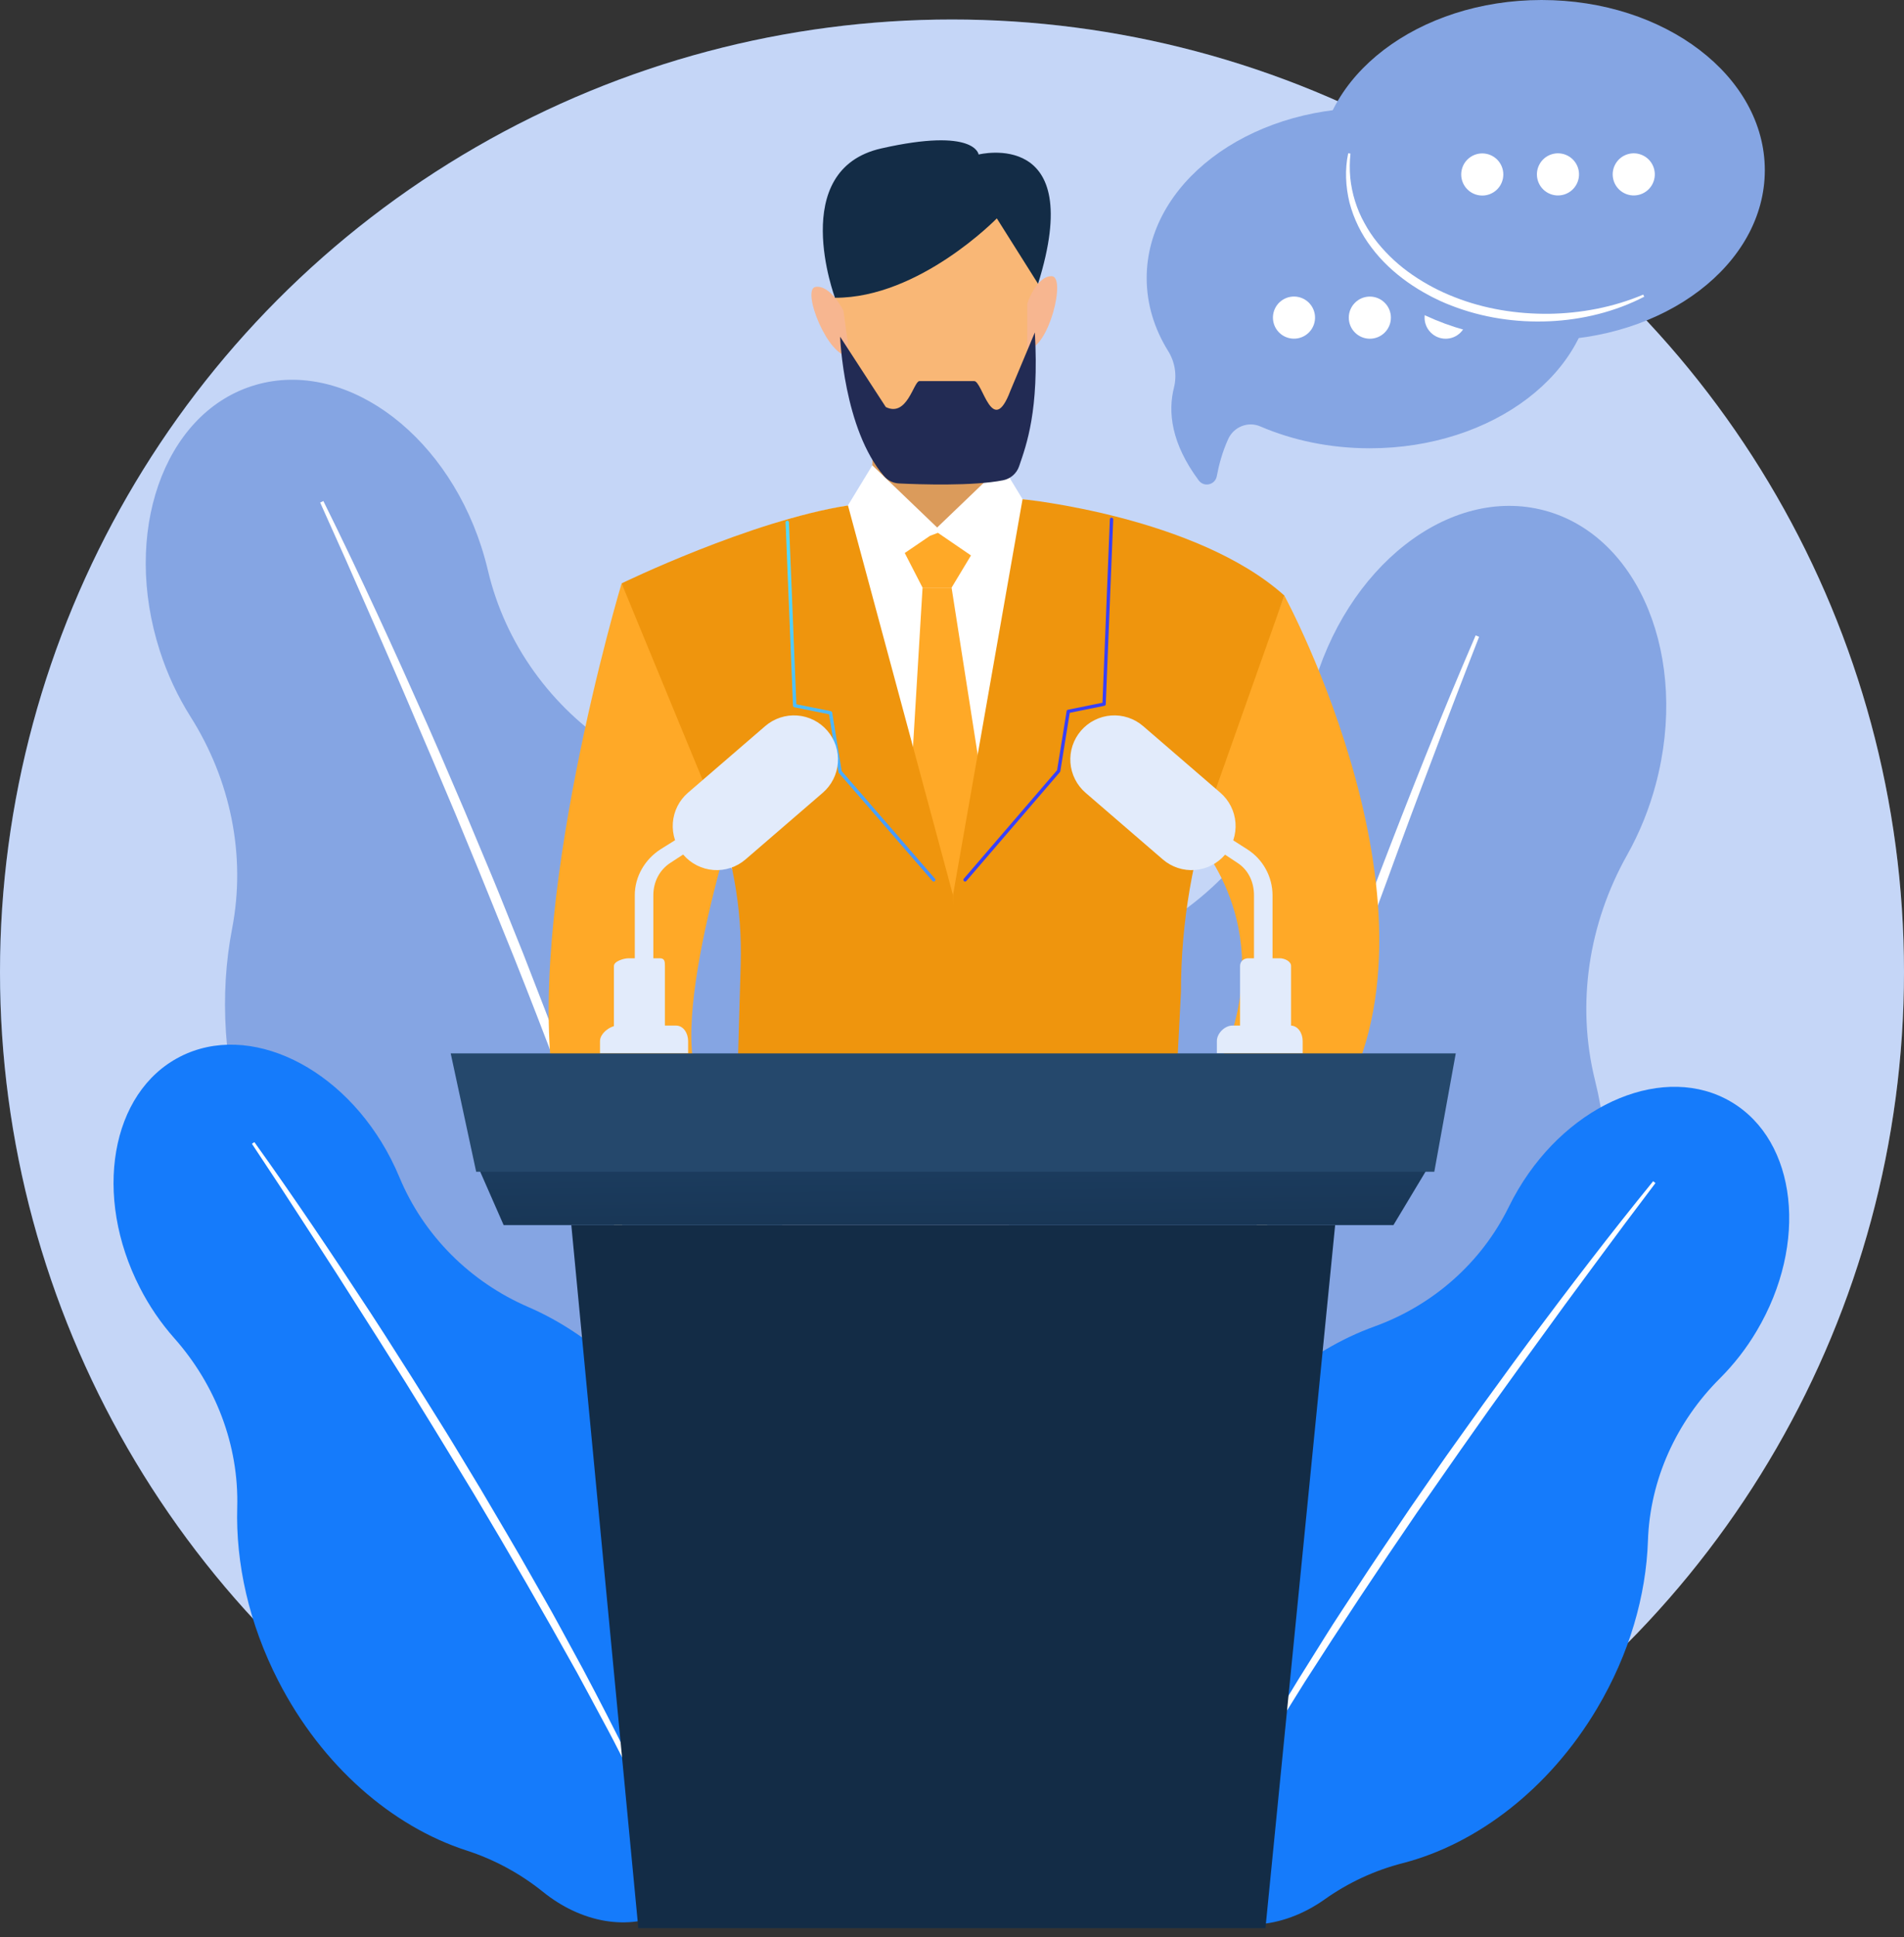 <?xml version="1.0" encoding="UTF-8"?> <svg xmlns="http://www.w3.org/2000/svg" width="177" height="180" viewBox="0 0 177 180" fill="none"><rect x="0" y="0" width="177" height="180" fill="#333333" stroke="none"/> <circle cx="88.5" cy="90.311" r="88.5" fill="url(#paint0_linear)" fill-opacity="0.3"></circle> <circle cx="88.5" cy="90.311" r="88.5" fill="#C5D6F7"></circle> <path d="M72.362 90.088C69.432 81.007 63.815 73.777 57.182 69.536C51.253 65.744 46.965 59.827 45.355 52.985C45.184 52.265 44.983 51.544 44.752 50.823C41.227 39.902 31.678 33.205 23.423 35.869C15.168 38.532 11.333 49.546 14.857 60.468C15.547 62.621 16.507 64.679 17.712 66.593C21.421 72.449 22.896 79.481 21.576 86.287C20.4 92.377 20.761 99.221 22.957 106.029C26.234 116.184 32.87 124.023 40.529 127.959C43.429 129.445 46.033 131.451 48.21 133.877C51.815 137.907 56.877 139.793 61.512 138.298C66.512 136.684 69.615 131.588 69.81 125.65C69.92 122.29 70.691 118.994 71.958 115.878C74.95 108.52 75.324 99.27 72.362 90.088Z" fill="#85A5E3"></path> <g style="mix-blend-mode:soft-light"> <path d="M30.062 46.555C33.47 53.425 36.654 60.399 39.765 67.404C40.544 69.156 41.294 70.919 42.05 72.681L43.184 75.323L44.295 77.975C45.029 79.745 45.788 81.503 46.502 83.285L48.645 88.622C50.028 92.198 51.441 95.763 52.757 99.364C53.418 101.164 54.114 102.951 54.738 104.764L56.635 110.194C59.091 117.459 61.367 124.79 63.266 132.221L62.946 132.306L61.312 126.8L60.907 125.423L60.468 124.056L59.583 121.325L58.705 118.592C58.414 117.681 58.089 116.78 57.782 115.874C57.157 114.065 56.546 112.251 55.909 110.446C53.315 103.243 50.625 96.076 47.787 88.962C46.341 85.417 44.926 81.859 43.455 78.324L42.359 75.669L41.241 73.024C40.497 71.26 39.753 69.496 38.991 67.74C37.497 64.213 35.977 60.699 34.429 57.195C32.899 53.684 31.343 50.184 29.763 46.695L30.062 46.555Z" fill="white"></path> </g> <path d="M64.425 136.374C60.776 129.27 55.164 124.057 49.121 121.446C43.719 119.113 39.382 114.803 37.125 109.37C36.887 108.799 36.624 108.231 36.334 107.666C31.947 99.122 23.165 94.879 16.723 98.188C10.281 101.496 8.617 111.105 13.006 119.649C13.867 121.335 14.937 122.906 16.191 124.324C20.044 128.662 22.215 134.268 22.053 140.068C21.907 145.25 23.137 150.854 25.873 156.181C29.953 164.124 36.488 169.704 43.334 171.924C45.928 172.761 48.346 174.065 50.47 175.773C53.989 178.617 58.418 179.494 62.035 177.634C65.936 175.63 67.8 171.005 67.154 166.075C66.789 163.286 66.976 160.462 67.598 157.718C69.064 151.244 68.115 143.556 64.425 136.374Z" fill="#157BFB"></path> <path d="M23.647 106.117C27.39 111.332 30.96 116.662 34.478 122.027C35.357 123.368 36.216 124.721 37.078 126.076L38.371 128.106L39.648 130.146C40.493 131.509 41.358 132.86 42.188 134.233L44.679 138.352C46.305 141.118 47.951 143.869 49.529 146.668C50.318 148.065 51.133 149.447 51.895 150.86L54.197 155.088C57.208 160.757 60.079 166.503 62.654 172.383L62.403 172.497L60.309 168.17L59.788 167.088L59.24 166.018L58.14 163.882L57.044 161.744C56.681 161.03 56.29 160.332 55.914 159.624C55.153 158.212 54.403 156.801 53.633 155.394C50.516 149.795 47.312 144.247 44.02 138.748C42.347 136.015 40.697 133.268 39.004 130.547L37.74 128.502L36.457 126.468C35.604 125.112 34.751 123.756 33.884 122.408C32.173 119.698 30.442 117 28.691 114.314C26.954 111.62 25.196 108.939 23.418 106.272L23.647 106.117Z" fill="white"></path> <path d="M95.062 107.141C97.648 97.428 103.163 89.517 109.908 84.693C115.938 80.38 120.125 73.921 121.445 66.634C121.585 65.868 121.756 65.098 121.959 64.325C125.069 52.643 134.749 45.08 143.577 47.43C152.406 49.781 157.043 61.158 153.932 72.839C153.324 75.142 152.427 77.359 151.263 79.437C147.682 85.801 146.516 93.279 148.274 100.369C149.847 106.705 149.839 113.928 147.9 121.209C145.008 132.071 138.455 140.679 130.614 145.238C127.644 146.96 125.014 149.213 122.857 151.884C119.284 156.32 114.062 158.58 109.105 157.261C103.758 155.837 100.215 150.644 99.685 144.409C99.385 140.881 98.395 137.456 96.891 134.246C93.345 126.672 92.447 116.962 95.062 107.141Z" fill="#85A5E3"></path> <g style="mix-blend-mode:soft-light"> <path d="M137.18 59.036C133.972 66.449 131.002 73.96 128.112 81.501C127.389 83.386 126.696 85.286 125.995 87.177L124.947 90.019L123.92 92.869C123.245 94.771 122.543 96.665 121.889 98.578L119.93 104.309C118.671 108.146 117.379 111.973 116.191 115.834C115.594 117.763 114.96 119.683 114.402 121.622L112.704 127.438C110.516 135.215 108.523 143.051 106.93 150.971L107.271 151.044L108.688 145.163L109.039 143.692L109.423 142.23L110.204 139.309L110.981 136.385C111.238 135.41 111.53 134.445 111.803 133.474C112.362 131.538 112.906 129.596 113.477 127.663C115.812 119.944 118.251 112.256 120.847 104.619C122.175 100.81 123.469 96.991 124.824 93.191L125.832 90.339L126.864 87.495C127.55 85.599 128.236 83.702 128.942 81.813C130.321 78.022 131.729 74.242 133.165 70.472C134.582 66.695 136.028 62.928 137.5 59.172L137.18 59.036Z" fill="white"></path> </g> <path d="M111.853 136.971C115.861 130.222 121.681 125.446 127.767 123.251C133.207 121.288 137.722 117.322 140.265 112.127C140.532 111.582 140.825 111.041 141.143 110.504C145.964 102.387 154.833 98.755 160.952 102.389C167.071 106.024 168.125 115.551 163.304 123.667C162.357 125.268 161.212 126.743 159.897 128.059C155.855 132.081 153.387 137.45 153.196 143.149C153.026 148.241 151.481 153.665 148.476 158.724C143.994 166.27 137.246 171.35 130.396 173.114C127.801 173.78 125.35 174.915 123.164 176.464C119.54 179.041 115.145 179.634 111.707 177.593C108.001 175.392 106.451 170.742 107.382 165.946C107.909 163.231 107.895 160.45 107.452 157.72C106.405 151.278 107.8 143.794 111.853 136.971Z" fill="url(#paint1_linear)"></path> <path d="M153.681 109.751C149.696 114.638 145.87 119.654 142.094 124.709C141.15 125.973 140.227 127.25 139.299 128.525L137.908 130.437L136.532 132.362C135.621 133.648 134.691 134.922 133.794 136.219L131.099 140.108C129.338 142.724 127.554 145.325 125.839 147.974C124.981 149.297 124.097 150.604 123.265 151.943L120.757 155.951C117.46 161.329 114.297 166.792 111.416 172.406L111.656 172.535L113.971 168.417L114.549 167.386L115.15 166.37L116.358 164.341L117.562 162.31C117.962 161.632 118.387 160.969 118.799 160.298C119.632 158.961 120.452 157.618 121.291 156.286C124.688 150.983 128.166 145.733 131.727 140.537C133.533 137.957 135.319 135.362 137.142 132.794L138.506 130.865L139.885 128.947C140.804 127.668 141.722 126.389 142.654 125.119C144.495 122.564 146.356 120.022 148.235 117.494C150.103 114.956 151.989 112.433 153.894 109.924L153.681 109.751Z" fill="white"></path> <path d="M107.004 104.705L101.589 47.985C88.589 43.181 72.198 48.55 72.198 48.55L69.668 104.705H107.004Z" fill="white"></path> <path d="M81.241 38.377L80.998 46.428C80.986 46.816 81.097 47.197 81.317 47.517C81.536 47.836 81.851 48.078 82.216 48.207C84.275 48.932 88.537 50.036 92.575 48.592C92.97 48.448 93.303 48.172 93.518 47.811C93.733 47.45 93.817 47.026 93.754 46.61L92.544 38.378L81.241 38.377Z" fill="#DB9B5B"></path> <path d="M83.535 104.705C84.967 103.272 85.763 102.246 85.763 102.246L84.067 97.445C84.067 97.445 70.219 105.358 65.698 101.402C61.175 97.445 68.807 74.271 68.807 74.271L57.785 54.206C57.785 54.206 48.533 85.049 51.644 101.904C51.789 102.691 52.205 103.402 52.819 103.914C53.434 104.426 54.208 104.707 55.008 104.708L83.535 104.705Z" fill="url(#paint2_linear)"></path> <path d="M81.094 43.236L87.386 49.269L82.843 52.368L78.825 46.961L81.094 43.236Z" fill="white"></path> <path d="M93.145 43.236L86.853 49.269L91.396 52.368L95.413 46.961L93.145 43.236Z" fill="white"></path> <path d="M77.124 23.681C77.124 23.681 78.535 38.094 81.645 41.768C81.645 41.768 90.972 42.616 94.363 40.638C94.363 40.638 96.765 33.431 96.48 23.822C96.48 23.822 96.943 15.079 87.295 14.355C75.993 13.507 77.124 23.681 77.124 23.681Z" fill="#F9B776"></path> <path d="M95.494 28.203C95.494 28.203 96.341 25.66 97.754 25.66C99.168 25.66 97.472 32.442 95.494 32.442V28.203Z" fill="#F7B690"></path> <path d="M78.41 28.871C78.41 28.871 77.227 26.465 75.827 26.655C74.427 26.846 77.022 33.338 78.981 33.071L78.41 28.871Z" fill="#F7B690"></path> <path d="M78.099 31.286C78.099 31.286 78.416 39.895 82.205 44.262C82.379 44.459 82.59 44.619 82.827 44.732C83.065 44.845 83.322 44.909 83.585 44.92C85.518 45.013 90.459 45.177 93.245 44.625C93.585 44.558 93.902 44.404 94.164 44.176C94.426 43.949 94.624 43.656 94.737 43.328C95.422 41.32 96.611 38.154 96.202 30.888L93.929 36.304C92.245 40.779 91.332 35.346 90.55 35.409H85.463C84.927 35.453 84.332 38.801 82.346 37.82L78.099 31.286Z" fill="#222B54"></path> <path d="M92.667 20.29C92.667 20.29 85.467 27.695 77.622 27.667C77.622 27.667 73.167 15.769 81.928 13.79C90.689 11.812 90.974 14.356 90.974 14.356C90.974 14.356 101.056 11.828 96.499 26.369L92.667 20.29Z" fill="url(#paint3_linear)"></path> <path d="M95.055 104.705H121.293C121.874 104.705 122.445 104.557 122.953 104.275C123.461 103.993 123.89 103.587 124.197 103.094C135.502 85.004 119.394 55.333 119.394 55.333L110.915 77.658C110.915 77.658 118.263 85.006 114.307 96.593C110.35 108.18 94.242 99.136 94.242 99.136L94.807 104.506C94.807 104.506 94.894 104.579 95.055 104.705Z" fill="url(#paint4_linear)"></path> <path d="M86.456 49.784L84.108 51.382L85.763 54.6H88.461L90.264 51.608L87.191 49.506L86.456 49.784Z" fill="#FFA927"></path> <path d="M85.763 54.6L83.932 85.089L88.589 93.51L93.277 85.393L88.461 54.6H85.763Z" fill="#FFA927"></path> <path d="M66.048 74.241C68.053 79.103 69.01 84.333 68.858 89.589L68.42 104.705H89.67L88.592 83.172L78.829 46.964C69.783 48.375 57.787 54.203 57.787 54.203L66.048 74.241Z" fill="url(#paint5_linear)"></path> <path d="M109.136 104.705L109.785 92.164C109.785 85.744 110.88 79.371 113.024 73.319L119.394 55.333C111.198 47.985 95.059 46.381 95.059 46.381L88.592 83.172V104.705H109.136Z" fill="url(#paint6_linear)"></path> <path d="M86.799 81.905C86.777 81.905 86.754 81.9 86.734 81.891C86.714 81.882 86.695 81.868 86.681 81.851L77.981 71.818C77.962 71.796 77.95 71.769 77.945 71.741L77.068 66.363L73.849 65.716C73.814 65.709 73.782 65.691 73.759 65.664C73.736 65.638 73.722 65.604 73.72 65.569L73.028 48.544C73.026 48.502 73.041 48.462 73.07 48.431C73.098 48.401 73.137 48.383 73.178 48.381C73.199 48.38 73.219 48.383 73.239 48.39C73.258 48.397 73.276 48.408 73.291 48.422C73.306 48.436 73.318 48.453 73.327 48.471C73.335 48.49 73.34 48.51 73.341 48.531L74.03 65.434L77.238 66.079C77.269 66.085 77.297 66.101 77.32 66.124C77.342 66.147 77.356 66.176 77.361 66.208L78.248 71.648L86.919 81.647C86.937 81.67 86.949 81.698 86.953 81.727C86.957 81.756 86.952 81.786 86.94 81.813C86.927 81.839 86.908 81.862 86.883 81.878C86.859 81.894 86.83 81.903 86.801 81.904L86.799 81.905Z" fill="url(#paint7_linear)"></path> <path d="M89.717 81.905C89.679 81.905 89.643 81.892 89.614 81.867C89.583 81.839 89.564 81.8 89.561 81.759C89.558 81.717 89.571 81.676 89.598 81.644L98.269 71.56L99.156 66.072C99.161 66.041 99.176 66.012 99.198 65.989C99.22 65.966 99.249 65.95 99.28 65.944L102.488 65.293L103.175 48.248C103.175 48.227 103.179 48.206 103.188 48.187C103.196 48.168 103.208 48.151 103.223 48.137C103.239 48.123 103.257 48.112 103.276 48.105C103.296 48.098 103.317 48.095 103.338 48.096C103.379 48.099 103.418 48.117 103.446 48.148C103.474 48.178 103.489 48.219 103.487 48.261L102.795 65.43C102.793 65.466 102.78 65.5 102.757 65.527C102.733 65.554 102.702 65.572 102.667 65.578L99.447 66.231L98.57 71.657C98.566 71.685 98.554 71.712 98.535 71.734L89.835 81.853C89.82 81.87 89.802 81.883 89.782 81.892C89.761 81.901 89.739 81.906 89.717 81.905Z" fill="url(#paint8_linear)"></path> <path d="M44.453 108.439L46.82 113.829H129.537L132.776 108.439H44.453Z" fill="url(#paint9_linear)"></path> <path d="M53.111 113.829L59.34 179.152H117.64L124.118 113.829H53.111Z" fill="url(#paint10_linear)"></path> <path d="M117.435 92.201C117.022 92.201 116.573 91.866 116.573 91.454V83.178C116.573 81.959 116.059 80.832 115.033 80.17L113.075 78.874C112.994 78.82 112.925 78.749 112.871 78.668C112.817 78.586 112.78 78.495 112.762 78.399C112.743 78.303 112.744 78.204 112.764 78.109C112.784 78.013 112.822 77.922 112.877 77.841C112.987 77.674 113.159 77.557 113.355 77.516C113.55 77.474 113.755 77.511 113.923 77.619L115.953 78.915C116.669 79.372 117.26 80.002 117.669 80.747C118.079 81.492 118.295 82.328 118.298 83.178V91.454C118.294 91.864 117.845 92.201 117.435 92.201Z" fill="#E2EBFB"></path> <path d="M113.444 73.653C113.851 74.004 114.185 74.432 114.427 74.912C114.669 75.392 114.814 75.915 114.853 76.451C114.893 76.987 114.826 77.526 114.658 78.037C114.489 78.547 114.222 79.019 113.87 79.427C113.519 79.834 113.092 80.168 112.611 80.41C112.131 80.652 111.608 80.797 111.072 80.836C110.536 80.876 109.997 80.809 109.487 80.641C108.976 80.472 108.504 80.204 108.097 79.853L100.919 73.663C100.512 73.312 100.178 72.885 99.936 72.404C99.694 71.924 99.549 71.401 99.509 70.865C99.47 70.329 99.536 69.79 99.705 69.279C99.874 68.769 100.141 68.297 100.492 67.89C100.843 67.482 101.271 67.148 101.751 66.907C102.232 66.665 102.755 66.52 103.291 66.48C103.827 66.441 104.366 66.507 104.876 66.676C105.387 66.844 105.859 67.112 106.266 67.463L113.444 73.653Z" fill="url(#paint11_linear)"></path> <path d="M118.969 89.036H116.062C115.626 89.036 115.279 89.315 115.279 89.751V96.151H120.022V89.751C120.022 89.315 119.405 89.036 118.969 89.036Z" fill="url(#paint12_linear)"></path> <path d="M119.965 95.288H114.567C113.856 95.288 113.123 96.016 113.123 96.727V97.876H121.1V96.727C121.1 96.016 120.676 95.288 119.965 95.288Z" fill="url(#paint13_linear)"></path> <path d="M59.873 92.201C60.286 92.201 60.736 91.866 60.736 91.454V83.178C60.736 81.959 61.296 80.832 62.322 80.17L64.303 78.874C64.385 78.82 64.455 78.751 64.51 78.67C64.565 78.588 64.603 78.497 64.622 78.401C64.642 78.305 64.642 78.207 64.623 78.11C64.605 78.014 64.567 77.923 64.513 77.841C64.404 77.674 64.234 77.557 64.039 77.515C63.844 77.474 63.64 77.511 63.473 77.619L61.399 78.915C59.946 79.853 59.011 81.447 59.011 83.178V91.454C59.011 91.864 59.46 92.201 59.873 92.201Z" fill="url(#paint14_linear)"></path> <path d="M63.959 73.653C63.551 74.004 63.217 74.432 62.975 74.912C62.734 75.392 62.589 75.915 62.549 76.451C62.51 76.987 62.576 77.526 62.745 78.037C62.913 78.547 63.181 79.019 63.532 79.427C63.883 79.834 64.311 80.168 64.791 80.409C65.271 80.651 65.794 80.796 66.33 80.836C66.866 80.875 67.405 80.809 67.916 80.64C68.426 80.472 68.898 80.204 69.305 79.853L76.483 73.663C76.89 73.312 77.224 72.885 77.466 72.404C77.708 71.924 77.853 71.401 77.892 70.865C77.932 70.329 77.865 69.79 77.697 69.279C77.528 68.769 77.26 68.297 76.909 67.89C76.558 67.482 76.13 67.148 75.65 66.907C75.17 66.665 74.647 66.52 74.111 66.48C73.575 66.441 73.036 66.507 72.525 66.676C72.015 66.844 71.543 67.112 71.136 67.463L63.959 73.653Z" fill="#E2EBFB"></path> <path d="M58.432 89.036H61.339C61.775 89.036 61.813 89.315 61.813 89.751V96.151H57.071V89.751C57.071 89.315 57.996 89.036 58.432 89.036Z" fill="#E2EBFB"></path> <path d="M57.435 95.288H62.834C63.545 95.288 63.969 96.016 63.969 96.727V97.876H55.777V96.727C55.777 96.016 56.725 95.288 57.435 95.288Z" fill="url(#paint15_linear)"></path> <path d="M44.266 108.871L41.899 97.876H135.33L133.336 108.871H44.266Z" fill="url(#paint16_linear)"></path> <path d="M127.344 10.021C115.886 10.021 106.598 17.101 106.598 25.835C106.598 28.257 107.312 30.551 108.586 32.603C108.902 33.105 109.113 33.665 109.208 34.25C109.302 34.835 109.278 35.433 109.136 36.008C108.565 38.265 108.864 41.18 111.438 44.641C111.927 45.298 112.965 45.052 113.115 44.246C113.303 43.237 113.628 41.987 114.181 40.782C114.698 39.657 116.016 39.127 117.154 39.617C120.162 40.912 123.638 41.652 127.341 41.652C138.799 41.652 148.087 34.572 148.087 25.838C148.087 17.105 138.802 10.021 127.344 10.021Z" fill="url(#paint17_linear)"></path> <path d="M122.197 29.959C122.445 28.907 121.793 27.853 120.741 27.605C119.689 27.357 118.635 28.008 118.387 29.06C118.139 30.112 118.79 31.166 119.842 31.415C120.894 31.663 121.948 31.012 122.197 29.959Z" fill="white"></path> <path d="M128.727 30.899C129.492 30.134 129.492 28.895 128.727 28.131C127.963 27.366 126.724 27.366 125.96 28.131C125.195 28.895 125.195 30.134 125.96 30.899C126.724 31.663 127.963 31.663 128.727 30.899Z" fill="white"></path> <path d="M135.774 30.898C136.538 30.134 136.538 28.895 135.774 28.13C135.009 27.366 133.77 27.366 133.006 28.13C132.241 28.895 132.241 30.134 133.006 30.898C133.77 31.663 135.009 31.663 135.774 30.898Z" fill="white"></path> <path d="M143.315 31.629C154.773 31.629 164.061 24.549 164.061 15.815C164.061 7.08 154.773 0 143.315 0C131.857 0 122.569 7.08 122.569 15.815C122.569 24.549 131.857 31.629 143.315 31.629Z" fill="#85A5E3"></path> <path d="M152.849 27.57C150.136 28.973 147.081 29.717 144.011 29.851C140.941 29.985 137.823 29.522 134.937 28.4C134.574 28.267 134.22 28.109 133.866 27.951C133.69 27.871 133.517 27.782 133.343 27.698C133.168 27.614 132.995 27.529 132.83 27.433C132.144 27.07 131.482 26.663 130.849 26.215C129.585 25.317 128.43 24.249 127.497 23C126.547 21.76 125.853 20.344 125.454 18.834C125.087 17.326 125.012 15.743 125.331 14.24L125.543 14.273C125.462 15.017 125.455 15.767 125.523 16.512C125.598 17.25 125.747 17.98 125.969 18.688C126.187 19.394 126.478 20.075 126.839 20.721C127.189 21.371 127.599 21.986 128.065 22.559C128.998 23.708 130.094 24.715 131.317 25.549C132.54 26.39 133.858 27.084 135.243 27.618C138.01 28.708 141.006 29.184 143.993 29.157C146.979 29.111 149.977 28.549 152.759 27.373L152.849 27.57Z" fill="white"></path> <path d="M139.709 16.618C139.934 15.561 139.258 14.521 138.201 14.297C137.143 14.073 136.104 14.748 135.88 15.806C135.656 16.863 136.331 17.902 137.388 18.126C138.446 18.351 139.485 17.675 139.709 16.618Z" fill="white"></path> <path d="M146.582 17.078C147.066 16.111 146.674 14.936 145.707 14.452C144.74 13.969 143.564 14.361 143.081 15.328C142.598 16.295 142.99 17.47 143.956 17.954C144.923 18.437 146.099 18.045 146.582 17.078Z" fill="white"></path> <path d="M153.628 17.078C154.111 16.111 153.719 14.935 152.753 14.452C151.786 13.969 150.61 14.36 150.127 15.327C149.643 16.294 150.035 17.47 151.002 17.953C151.969 18.436 153.145 18.044 153.628 17.078Z" fill="white"></path> <defs> <linearGradient id="paint0_linear" x1="19.563" y1="37.677" x2="150.45" y2="153.193" gradientUnits="userSpaceOnUse"> <stop stop-color="#157BFB"></stop> <stop offset="1" stop-color="#FFA927"></stop> </linearGradient> <linearGradient id="paint1_linear" x1="145608" y1="201882" x2="208502" y2="189046" gradientUnits="userSpaceOnUse"> <stop stop-color="#157BFB"></stop> <stop offset="1" stop-color="#222B54"></stop> </linearGradient> <linearGradient id="paint2_linear" x1="14.372" y1="130.804" x2="114.325" y2="39.619" gradientUnits="userSpaceOnUse"> <stop stop-color="#FFA927"></stop> </linearGradient> <linearGradient id="paint3_linear" x1="36423.9" y1="6641.01" x2="41064.7" y2="19904.1" gradientUnits="userSpaceOnUse"> <stop stop-color="#132C46"></stop> <stop offset="1" stop-color="#4C246D"></stop> </linearGradient> <linearGradient id="paint4_linear" x1="37977.9" y1="142717" x2="107554" y2="99032.5" gradientUnits="userSpaceOnUse"> <stop stop-color="#FFA927"></stop> </linearGradient> <linearGradient id="paint5_linear" x1="24791.3" y1="145428" x2="97389.6" y2="108857" gradientUnits="userSpaceOnUse"> <stop stop-color="#EF950D"></stop> </linearGradient> <linearGradient id="paint6_linear" x1="29235.7" y1="157796" x2="100603" y2="123412" gradientUnits="userSpaceOnUse"> <stop stop-color="#EF950D"></stop> </linearGradient> <linearGradient id="paint7_linear" x1="71.695" y1="53.538" x2="102.05" y2="111.521" gradientUnits="userSpaceOnUse"> <stop stop-color="#53D8FF"></stop> <stop offset="0.11" stop-color="#50C8FE"></stop> <stop offset="1" stop-color="#3840F7"></stop> </linearGradient> <linearGradient id="paint8_linear" x1="30080.8" y1="47272.1" x2="18605.8" y2="50113.2" gradientUnits="userSpaceOnUse"> <stop stop-color="#53D8FF"></stop> <stop offset="1" stop-color="#3840F7"></stop> </linearGradient> <linearGradient id="paint9_linear" x1="88.457" y1="93.624" x2="88.784" y2="124.403" gradientUnits="userSpaceOnUse"> <stop stop-color="#234A74"></stop> <stop offset="1" stop-color="#132C46"></stop> </linearGradient> <linearGradient id="paint10_linear" x1="126404" y1="209597" x2="138781" y2="132235" gradientUnits="userSpaceOnUse"> <stop stop-color="#214467"></stop> <stop offset="1" stop-color="#132C46"></stop> </linearGradient> <linearGradient id="paint11_linear" x1="65735.1" y1="-12429.1" x2="70668.9" y2="-8246.4" gradientUnits="userSpaceOnUse"> <stop stop-color="#E2EBFB"></stop> <stop offset="1" stop-color="#051042"></stop> </linearGradient> <linearGradient id="paint12_linear" x1="11325.7" y1="12783.1" x2="11334.6" y2="14075.4" gradientUnits="userSpaceOnUse"> <stop stop-color="#E2EBFB"></stop> <stop offset="1" stop-color="#051042"></stop> </linearGradient> <linearGradient id="paint13_linear" x1="18900.3" y1="5059.61" x2="18900.5" y2="5232.08" gradientUnits="userSpaceOnUse"> <stop stop-color="#E2EBFB"></stop> <stop offset="1" stop-color="#051042"></stop> </linearGradient> <linearGradient id="paint14_linear" x1="-3893.37" y1="24526.5" x2="-3934.47" y2="27899.2" gradientUnits="userSpaceOnUse"> <stop stop-color="#E2EBFB"></stop> <stop offset="1" stop-color="#051042"></stop> </linearGradient> <linearGradient id="paint15_linear" x1="-5920.85" y1="5059.48" x2="-5921.1" y2="5232.11" gradientUnits="userSpaceOnUse"> <stop stop-color="#E2EBFB"></stop> <stop offset="1" stop-color="#051042"></stop> </linearGradient> <linearGradient id="paint16_linear" x1="178566" y1="21706.2" x2="178656" y2="42148.3" gradientUnits="userSpaceOnUse"> <stop stop-color="#25486C"></stop> <stop offset="1" stop-color="#132C46"></stop> </linearGradient> <linearGradient id="paint17_linear" x1="94195.6" y1="40084.5" x2="105859" y2="24018" gradientUnits="userSpaceOnUse"> <stop stop-color="#85A5E3"></stop> <stop offset="1" stop-color="#3840F7"></stop> </linearGradient> </defs> </svg> 